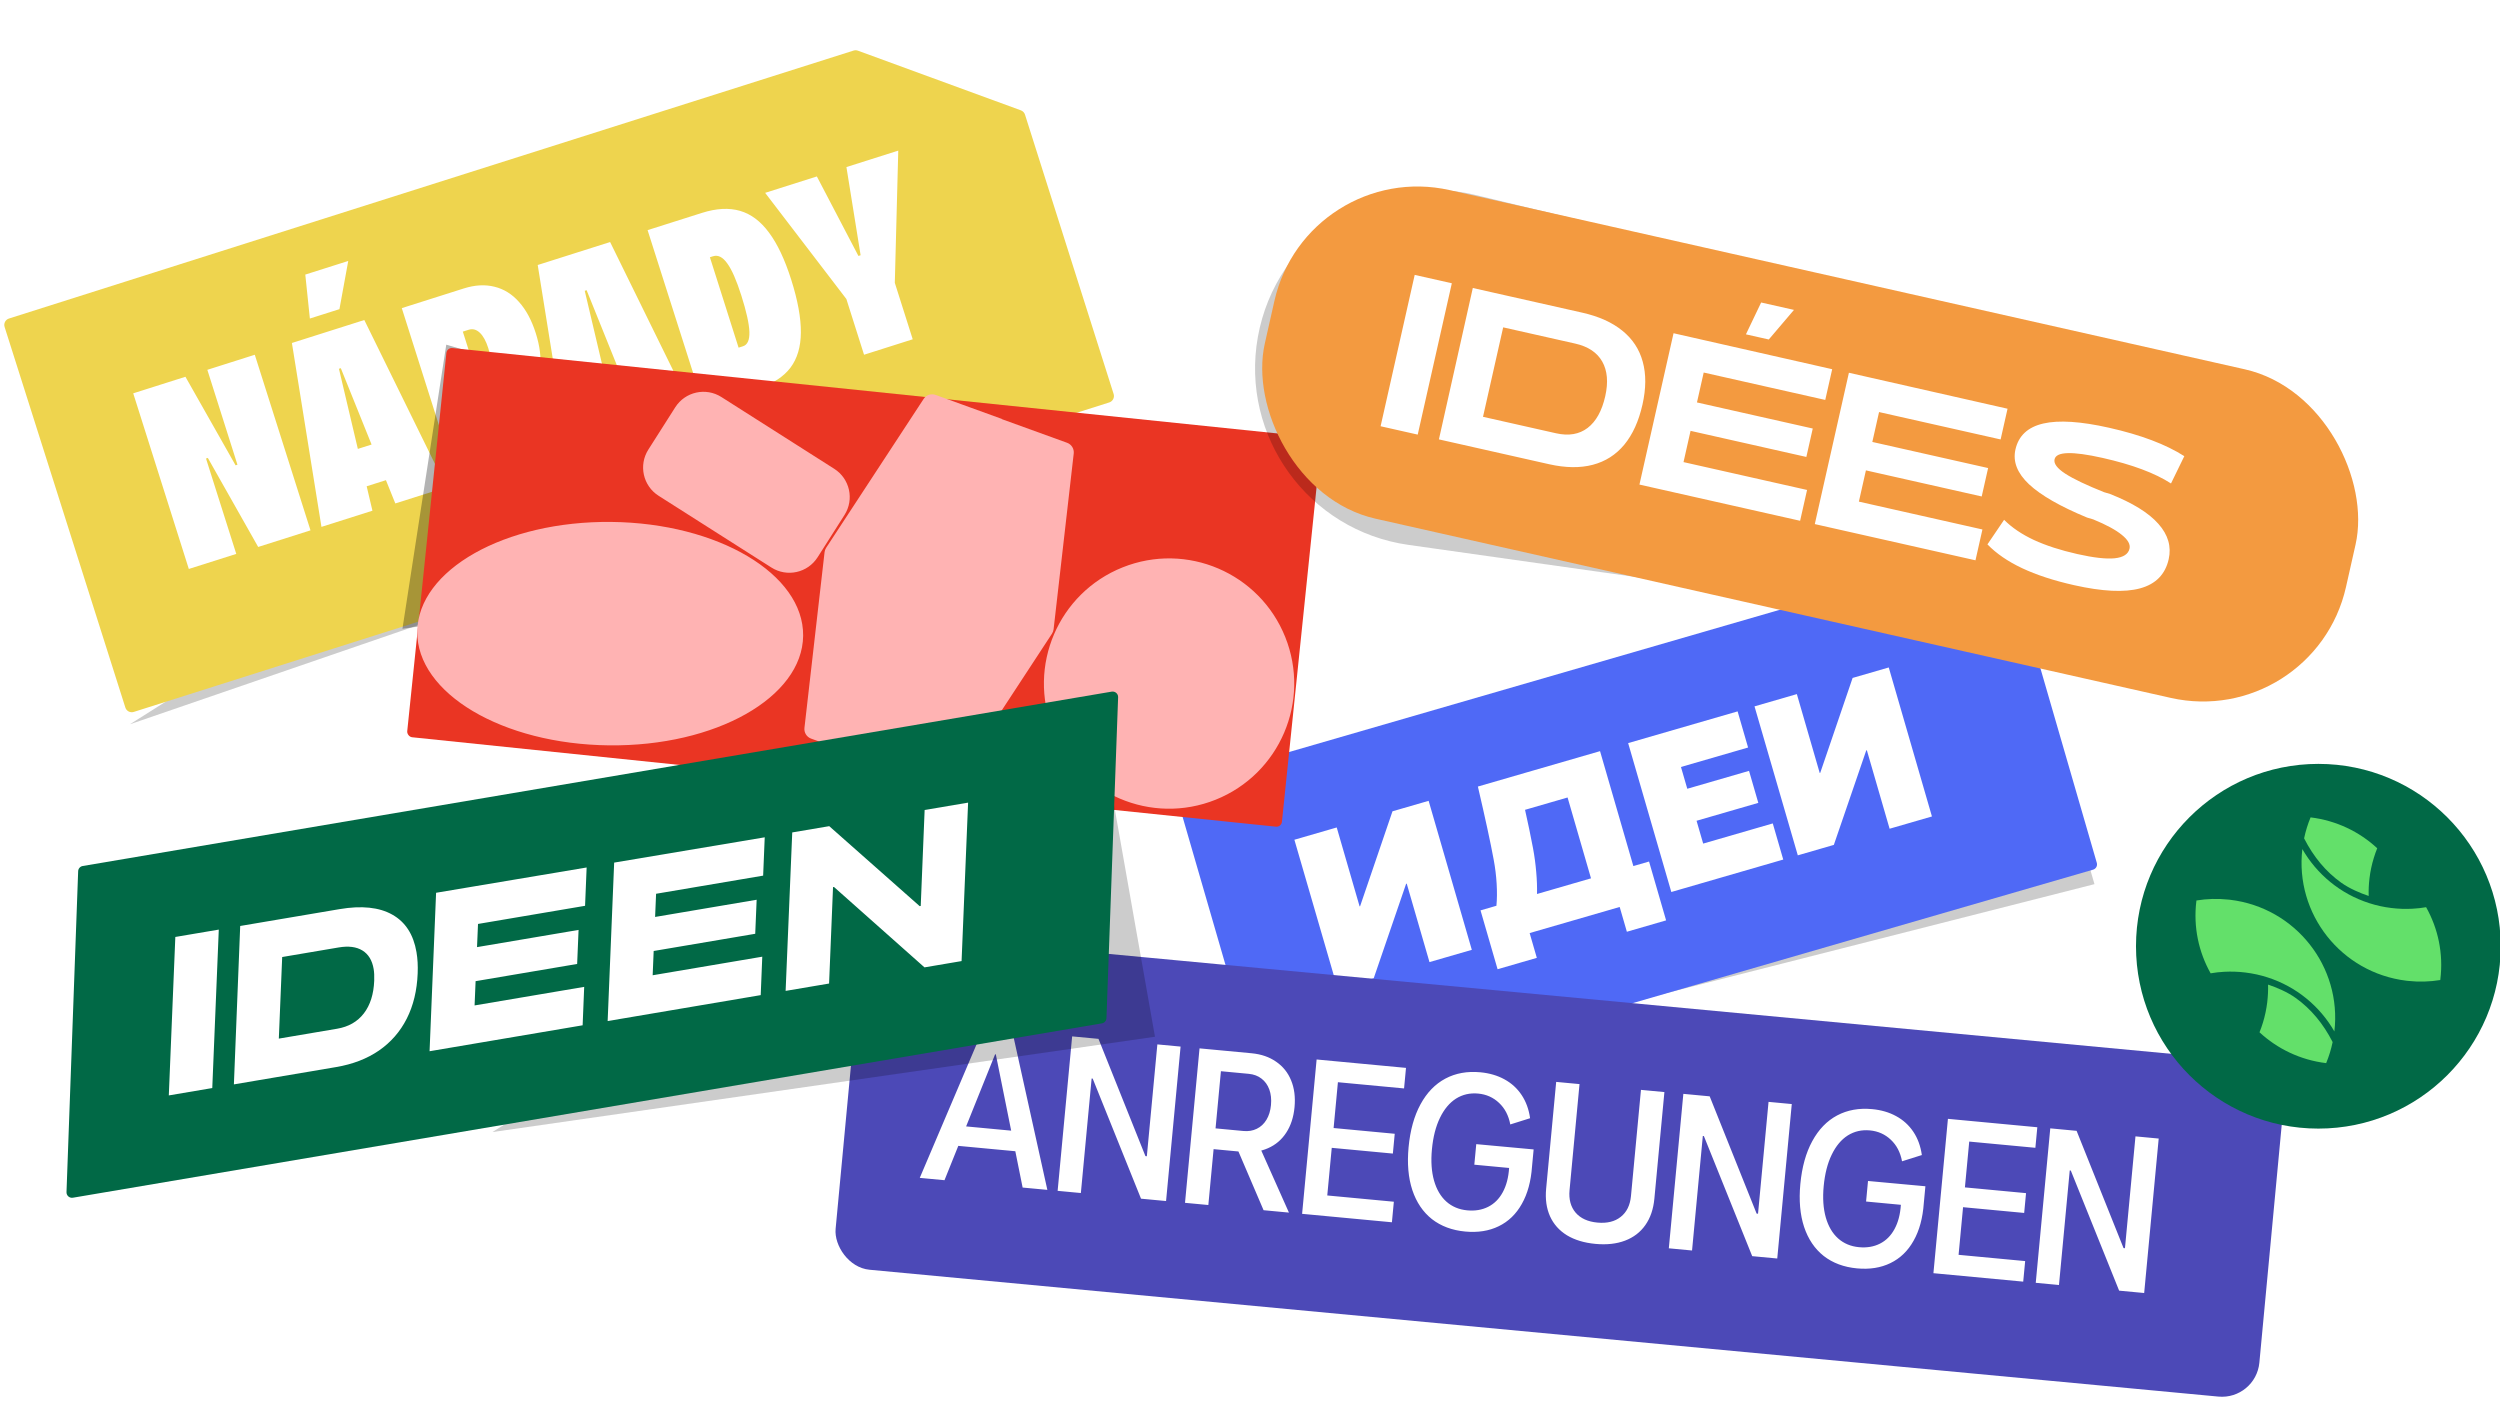 <svg width="1120" height="634" viewBox="0 0 1120 634" fill="none"
    xmlns="http://www.w3.org/2000/svg">
    <g clip-path="url(#clip0_227_821)">
        <g opacity="0.2" filter="url(#filter0_f_227_821)">
            <path d="M938.32 396.098L901.651 269.128L647.7 470.047L938.32 396.098Z" fill="black"/>
        </g>
        <g filter="url(#filter1_d_227_821)">
            <rect x="525.726" y="349.459" width="387.643" height="150.901" rx="2.456" transform="rotate(-16.165 525.726 349.459)" fill="#4F69F6"/>
        </g>
        <g filter="url(#filter2_ddf_227_821)">
            <path d="M598.853 370.704L609.097 406.047L609.328 405.98L623.833 363.463L640.025 358.77L659.373 425.524L640.407 431.022L630.216 395.864L629.938 395.944L615.426 438.263L599.281 442.942L579.886 376.202L598.853 370.704ZM731.741 388L738.773 385.961L746.416 412.33L728.837 417.425L725.619 406.323L685.279 418.015L688.497 429.118L670.919 434.213L663.275 407.845L670.4 405.78C670.679 402.824 670.713 399.537 670.501 395.922C670.289 392.306 669.842 388.691 669.163 385.077C667.757 377.46 665.4 366.56 662.091 352.374L716.817 336.512L731.741 388ZM712.774 393.497L702.275 357.275L683.216 362.8C684.53 368.604 685.721 374.326 686.788 379.968C687.45 383.52 687.929 387.076 688.225 390.634C688.542 394.152 688.661 397.444 688.58 400.51L712.774 393.497ZM729.413 332.911L778.449 318.697L783.142 334.889L753.073 343.604L755.902 353.365L783.566 345.347L787.723 359.688L760.059 367.706L763.022 377.93L794.202 368.892L798.895 385.083L748.749 399.618L729.413 332.911ZM804.989 310.954L815.234 346.297L815.465 346.23L829.97 303.714L846.161 299.021L865.51 365.774L846.543 371.272L836.353 336.114L836.075 336.195L821.563 378.513L805.418 383.193L786.023 316.452L804.989 310.954Z" fill="white"/>
        </g>
        <g opacity="0.2" filter="url(#filter3_f_227_821)">
            <path d="M447.416 190.627L343.958 143.825L58.217 324.466L447.416 190.627Z" fill="black"/>
        </g>
        <g filter="url(#filter4_d_227_821)">
            <path d="M2.061 143.469C1.559 141.885 2.436 140.194 4.019 139.691L382.392 19.649C383.027 19.447 383.71 19.462 384.336 19.691L457.365 46.428C458.24 46.748 458.917 47.456 459.199 48.344L498.907 173.504C499.41 175.088 498.533 176.78 496.949 177.282L59.933 315.93C58.349 316.432 56.658 315.556 56.155 313.972L2.061 143.469Z" fill="#EED44E"/>
        </g>
        <path d="M59.686 176.211L83.073 168.791L108.309 213.346L102.887 209.306L106.376 208.199L92.886 165.678L114.147 158.932L139.104 237.598L115.663 245.035L90.375 200.316L95.725 204.318L92.29 205.408L105.85 248.148L84.589 254.893L59.686 176.211ZM144.011 236.041L130.774 153.657L148.927 147.898L154.73 164.298L151.841 165.214L166.852 228.794L144.011 236.041ZM152.555 164.628L146.856 148.555L163.21 143.366L199.998 218.279L177.101 225.543L152.555 164.628ZM167.65 198.78L176.764 213.889L160.355 219.095L158.982 201.53L167.65 198.78ZM152.067 138.502L138.819 142.704L136.772 123.013L156.016 116.908L152.067 138.502ZM226.764 209.787L204.958 216.705L180.001 138.039L201.807 131.121L226.764 209.787ZM204.892 171.484L216.34 167.852C218.121 167.287 219.226 165.977 219.653 163.921C220.07 161.829 219.77 159.184 218.756 155.985C217.741 152.787 216.466 150.471 214.932 149.038C213.397 147.605 211.739 147.171 209.958 147.736L198.51 151.368L192.976 133.923L207.804 129.219C212.746 127.651 217.326 127.398 221.543 128.46C225.749 129.486 229.412 131.764 232.532 135.294C235.688 138.813 238.183 143.461 240.017 149.24C241.862 155.055 242.509 160.31 241.958 165.005C241.444 169.688 239.77 173.679 236.936 176.978C234.091 180.241 230.198 182.656 225.255 184.225L210.427 188.929L204.892 171.484ZM254.131 201.104L240.894 118.72L259.048 112.961L264.851 129.361L261.962 130.277L276.973 193.857L254.131 201.104ZM262.676 129.691L256.976 113.618L273.331 108.43L310.118 183.342L287.222 190.606L262.676 129.691ZM277.771 163.843L286.885 178.952L270.476 184.158L269.103 166.593L277.771 163.843ZM290.122 103.103L311.982 96.167L336.939 174.832L315.188 181.733L290.122 103.103ZM332.849 155.13C334.884 154.484 335.843 152.339 335.728 148.696C335.612 145.053 334.407 139.615 332.112 132.382C329.956 125.586 327.855 120.792 325.809 118.001C323.789 115.162 321.67 114.094 319.453 114.798L307.569 118.568L301.515 99.488L314.49 95.372C320.923 93.331 326.607 93.027 331.542 94.462C336.477 95.896 340.813 99.161 344.549 104.256C348.311 109.302 351.615 116.314 354.463 125.291C357.403 134.559 358.844 142.442 358.786 148.941C358.753 155.391 357.187 160.668 354.088 164.772C350.978 168.838 346.28 171.869 339.992 173.864L326.473 178.153L320.419 159.073L332.849 155.13ZM365.952 79.045L384.571 114.659L385.553 114.348L379.199 74.842L402.423 67.474L400.874 126.707L408.899 152.002L387.093 158.921L379.172 133.953L342.783 86.395L365.952 79.045Z" fill="white"/>
        <g opacity="0.3" filter="url(#filter5_f_227_821)">
            <path d="M199.926 154.409L180.291 281.686L484.985 238.407L199.926 154.409Z" fill="black"/>
        </g>
        <g filter="url(#filter6_d_227_821)">
            <rect x="200.233" y="153.217" width="393.968" height="175.298" rx="2.456" transform="rotate(5.91 200.233 153.217)" fill="#EA3523"/>
        </g>
        <path fill-rule="evenodd" clip-rule="evenodd" d="M363.361 330.894L392.628 341.499L392.595 341.59L422.267 352.342C424.241 353.057 426.459 352.321 427.621 350.552L471.299 283.87C471.688 283.274 471.931 282.603 472.014 281.896L481.031 203.153C481.265 201.07 480.033 199.084 478.059 198.368L448.792 187.763L448.825 187.672L419.153 176.921C417.179 176.205 414.961 176.941 413.799 178.71L370.121 245.392C369.732 245.989 369.489 246.659 369.406 247.367L360.389 326.109C360.155 328.193 361.387 330.179 363.361 330.894ZM373.74 210.025L323.19 177.871C316.209 173.431 306.95 175.49 302.51 182.471L290.453 201.426C286.012 208.407 288.072 217.666 295.053 222.106L345.603 254.26C352.584 258.7 361.842 256.641 366.283 249.66L378.34 230.705C382.78 223.724 380.721 214.466 373.74 210.025ZM186.935 282.928C186.633 310.569 225.086 333.399 272.824 333.92C320.561 334.442 359.505 312.458 359.807 284.818C360.109 257.177 321.655 234.347 273.918 233.826C226.181 233.304 187.237 255.288 186.935 282.928ZM471.71 327.092C460.191 298.353 474.15 265.718 502.888 254.199C531.627 242.68 564.262 256.638 575.781 285.377C587.3 314.115 573.341 346.75 544.603 358.27C515.865 369.789 483.23 355.83 471.71 327.092Z" fill="#FFB3B3"/>
        <g filter="url(#filter7_d_227_821)">
            <rect x="386.909" y="414.574" width="640.65" height="150.901" rx="16.83" transform="rotate(5.372 386.909 414.574)" fill="#4C49B7"/>
        </g>
        <path d="M412.055 527.69L440.625 460.52L448.921 461.3L447.962 472.53L445.804 472.327L423.133 528.731L412.055 527.69ZM446.07 472.062L447.051 461.124L453.428 461.723L469.216 533.064L458.138 532.023L446.07 472.062ZM455.243 506.74L457.996 516.045L426.251 513.06L430.547 504.417L455.243 506.74ZM480.325 464.301L492.122 465.41L515.705 524.325L510.715 517.712L513.784 518.001L518.496 467.89L528.902 468.868L522.396 538.065L511.175 537.01L486.431 475.518L493.078 483.545L489.049 483.166L484.225 534.476L473.819 533.497L480.325 464.301ZM541.337 539.846L530.883 538.863L537.39 469.666L547.843 470.649L541.337 539.846ZM577.446 543.241L566.081 542.172L552.833 511.223L563.622 512.238L577.446 543.241ZM539.674 505.051L557.033 506.684C559.271 506.894 561.269 506.566 563.028 505.699C564.818 504.836 566.267 503.488 567.375 501.657C568.482 499.826 569.156 497.632 569.397 495.075C569.643 492.453 569.395 490.124 568.651 488.087C567.907 486.049 566.738 484.424 565.142 483.209C563.579 481.998 561.679 481.287 559.441 481.077L542.082 479.444L542.952 470.19L560.695 471.858C565.011 472.264 568.681 473.528 571.707 475.651C574.767 477.745 577.004 480.535 578.418 484.022C579.864 487.512 580.375 491.511 579.951 496.019C579.53 500.494 578.284 504.312 576.213 507.471C574.177 510.602 571.461 512.91 568.064 514.397C564.698 515.887 560.858 516.428 556.542 516.023L538.799 514.354L539.674 505.051ZM589.846 474.647L629.887 478.412L629.021 487.619L599.386 484.833L597.456 505.357L624.837 507.931L624.003 516.802L596.622 514.228L594.615 535.567L624.442 538.372L623.577 547.579L583.344 543.796L589.846 474.647ZM687.068 514.944L686.356 522.52C685.89 529.185 684.363 534.798 681.773 539.36C679.215 543.925 675.757 547.26 671.399 549.366C667.072 551.475 662.08 552.263 656.421 551.731C650.539 551.178 645.569 549.324 641.512 546.169C637.49 542.985 634.56 538.646 632.722 533.151C630.916 527.66 630.357 521.254 631.046 513.933C631.758 506.357 633.537 499.961 636.381 494.745C639.229 489.498 642.945 485.655 647.528 483.215C652.111 480.776 657.344 479.833 663.226 480.386C667.254 480.765 670.833 481.811 673.961 483.524C677.122 485.24 679.692 487.578 681.671 490.538C683.65 493.498 684.92 496.971 685.481 500.959L676.607 503.752C675.855 499.747 674.174 496.525 671.565 494.087C668.988 491.651 665.878 490.262 662.233 489.92C658.557 489.574 655.245 490.327 652.297 492.178C649.381 494.033 646.983 496.903 645.102 500.79C643.223 504.645 642.023 509.354 641.5 514.916C640.998 520.255 641.316 524.929 642.455 528.939C643.597 532.916 645.431 536.04 647.959 538.309C650.519 540.582 653.638 541.891 657.314 542.236C660.831 542.567 663.96 542.039 666.703 540.652C669.446 539.265 671.617 537.099 673.216 534.153C674.85 531.178 675.805 527.543 676.08 523.247L660.495 521.782L661.361 512.575L687.068 514.944ZM714.728 557.262C709.709 556.79 705.459 555.504 701.98 553.403C698.536 551.273 696.013 548.439 694.41 544.902C692.811 541.333 692.232 537.199 692.674 532.499L697.169 484.69L707.623 485.673L703.159 533.147C702.769 537.303 703.677 540.678 705.884 543.272C708.094 545.834 711.341 547.317 715.625 547.719C719.941 548.125 723.423 547.275 726.072 545.17C728.753 543.068 730.288 539.955 730.675 535.831L735.148 488.261L745.65 489.249L741.159 537.01C740.717 541.709 739.362 545.662 737.093 548.867C734.859 552.044 731.836 554.355 728.023 555.803C724.211 557.251 719.779 557.737 714.728 557.262ZM754.138 490.047L765.934 491.156L789.517 550.071L784.528 543.458L787.596 543.747L792.308 493.636L802.714 494.614L796.208 563.811L784.987 562.756L760.243 501.264L766.89 509.291L762.862 508.912L758.037 560.222L747.631 559.243L754.138 490.047ZM862.576 531.446L861.864 539.023C861.399 545.687 859.871 551.301 857.281 555.863C854.723 560.428 851.265 563.763 846.907 565.869C842.58 567.978 837.588 568.766 831.93 568.234C826.047 567.681 821.078 565.827 817.02 562.672C812.998 559.487 810.068 555.148 808.23 549.654C806.424 544.163 805.866 537.757 806.554 530.436C807.267 522.859 809.045 516.463 811.89 511.248C814.738 506.001 818.453 502.158 823.036 499.718C827.62 497.279 832.852 496.336 838.735 496.889C842.763 497.267 846.341 498.313 849.47 500.027C852.63 501.743 855.2 504.081 857.179 507.041C859.159 510 860.428 513.474 860.989 517.461L852.115 520.255C851.363 516.25 849.682 513.028 847.074 510.589C844.497 508.154 841.386 506.765 837.742 506.422C834.065 506.077 830.753 506.83 827.805 508.681C824.89 510.535 822.491 513.406 820.61 517.293C818.732 521.148 817.531 525.856 817.008 531.419C816.506 536.758 816.824 541.432 817.963 545.441C819.105 549.419 820.94 552.542 823.468 554.812C826.028 557.084 829.146 558.393 832.822 558.739C836.339 559.07 839.469 558.542 842.211 557.155C844.954 555.768 847.125 553.602 848.724 550.656C850.359 547.681 851.313 544.046 851.588 539.75L836.003 538.285L836.869 529.078L862.576 531.446ZM872.673 501.241L912.714 505.006L911.848 514.213L882.213 511.426L880.284 531.95L907.665 534.525L906.831 543.396L879.449 540.822L877.443 562.161L907.27 564.965L906.404 574.172L866.171 570.389L872.673 501.241ZM918.521 505.503L930.317 506.613L953.901 565.528L948.911 558.915L951.98 559.204L956.692 509.093L967.097 510.071L960.591 579.267L949.37 578.212L924.626 516.72L931.273 524.747L927.245 524.368L922.42 575.678L912.014 574.7L918.521 505.503Z" fill="white"/>
        <g filter="url(#filter8_d_227_821)">
            <circle cx="1038.62" cy="421.236" r="81.696" fill="#016946"/>
        </g>
        <g clip-path="url(#clip1_227_821)">
            <path d="M999.21 403.113C1028.4 406.674 1049.2 433.033 1045.8 462.083C1039.33 450.829 1028.79 442.028 1015.91 437.886C1012.71 436.842 1009.35 436.1 1005.87 435.68C1002.71 435.293 999.577 435.196 996.508 435.357C994.434 435.465 992.38 435.691 990.36 436.046C985.011 426.535 982.548 415.313 983.974 403.672C983.974 403.586 983.995 403.5 984.006 403.414C988.663 402.65 993.493 402.499 998.41 403.027C998.68 403.059 998.918 403.08 999.199 403.113H999.21Z" fill="#63E06A"/>
            <path d="M1028.49 447.106C1024.62 444.33 1019.85 442.372 1016.09 441.103C1016.16 443.717 1016.04 446.374 1015.72 449.053C1015.34 452.163 1014.69 455.186 1013.81 458.08C1013.35 459.576 1012.84 461.039 1012.26 462.47C1020.23 469.84 1030.5 474.864 1042.12 476.284C1043.36 473.283 1044.34 470.13 1045.02 466.849C1040.81 458.586 1035.26 451.948 1028.49 447.106Z" fill="#63E06A"/>
            <path d="M1078.05 439.36C1048.86 435.798 1028.06 409.439 1031.45 380.39C1037.93 391.644 1048.46 400.444 1061.34 404.587C1064.55 405.63 1067.91 406.373 1071.39 406.792C1074.55 407.179 1077.68 407.276 1080.75 407.115C1082.82 407.007 1084.88 406.781 1086.9 406.426C1092.24 415.937 1094.7 427.159 1093.27 438.8C1093.27 438.886 1093.25 438.972 1093.24 439.058C1088.58 439.822 1083.75 439.973 1078.84 439.446C1078.52 439.413 1078.24 439.381 1078.05 439.36Z" fill="#63E06A"/>
            <path d="M1048.81 395.398C1052.66 398.153 1057.41 400.122 1061.17 401.391C1061.09 398.766 1061.21 396.108 1061.54 393.429C1061.91 390.32 1062.56 387.297 1063.45 384.403C1063.9 382.907 1064.42 381.444 1064.99 380.013C1057.03 372.632 1046.74 367.608 1035.14 366.188C1033.9 369.179 1032.92 372.32 1032.24 375.58C1036.46 383.875 1042.02 390.546 1048.81 395.398Z" fill="#63E06A"/>
        </g>
        <g opacity="0.2" filter="url(#filter9_f_227_821)">
            <path d="M630.983 244.108L856.418 276.012L866.165 245.73C883.728 191.165 851.186 133.184 795.46 119.752L660.901 87.32C616.192 76.544 571.638 105.641 563.53 150.91C555.548 195.476 586.154 237.764 630.983 244.108Z" fill="black"/>
        </g>
        <g filter="url(#filter10_d_227_821)">
            <rect x="585.378" y="68.275" width="496.499" height="150.901" rx="65.688" transform="rotate(12.7 585.378 68.275)" fill="#F39A40"/>
        </g>
        <path d="M633.786 123.155L650.42 126.904L635.14 194.705L618.507 190.956L633.786 123.155ZM659.817 129.021L676.544 132.791L661.264 200.592L644.631 196.844L659.817 129.021ZM697.137 194.112C702.776 195.382 707.482 194.583 711.255 191.714C715.036 188.814 717.667 184.074 719.15 177.496C720.561 171.232 720.114 166.062 717.806 161.987C715.499 157.912 711.463 155.225 705.7 153.926L665.198 144.799L668.321 130.938L708.823 140.065C716.279 141.746 722.285 144.449 726.844 148.175C731.409 151.87 734.446 156.504 735.955 162.078C737.495 167.658 737.453 174.051 735.83 181.255C734.157 188.679 731.441 194.667 727.684 199.218C723.933 203.738 719.224 206.742 713.557 208.229C707.889 209.717 701.375 209.631 694.014 207.973L653.042 198.739L656.165 184.878L697.137 194.112ZM749.748 149.288L820.818 165.403L817.715 179.17L763.258 166.898L760.24 180.289L812.113 191.979L809.243 204.712L757.371 193.022L754.215 207.024L809.565 219.497L806.452 233.311L734.469 217.089L749.748 149.288ZM792.417 152.09L782.174 149.782L788.992 135.519L803.699 138.834L792.417 152.09ZM828.31 166.993L899.379 183.107L896.276 196.874L841.819 184.602L838.801 197.993L890.674 209.683L887.804 222.416L835.932 210.726L832.776 224.728L888.126 237.202L885.013 251.016L813.03 234.794L828.31 166.993ZM929.114 262.139C920.061 260.099 912.321 257.565 905.894 254.537C899.498 251.515 894.325 247.963 890.373 243.88L897.84 232.874C901.302 236.353 905.743 239.361 911.161 241.899C916.587 244.406 923.09 246.513 930.67 248.221C937.938 249.859 943.506 250.489 947.377 250.11C951.255 249.7 953.472 248.258 954.03 245.783C954.461 243.873 953.31 241.82 950.579 239.624C947.887 237.405 943.619 235.093 937.775 232.69L934.998 231.867C922.987 226.889 914.329 221.926 909.026 216.979C903.729 212 901.692 206.801 902.913 201.382C904.304 195.211 908.47 191.328 915.413 189.732C922.355 188.137 932.185 188.773 944.903 191.639C959.093 194.836 970.316 199.077 978.572 204.361L972.606 216.594C965.455 211.954 955.255 208.141 942.005 205.155C935.145 203.609 929.925 202.894 926.344 203.009C922.802 203.099 920.833 204.021 920.438 205.775C920.007 207.686 921.599 209.822 925.214 212.184C928.861 214.553 934.67 217.327 942.643 220.506L945.326 221.308C955.39 225.288 962.598 229.743 966.951 234.674C971.311 239.573 972.852 244.857 971.574 250.527C970.042 257.325 965.77 261.677 958.757 263.586C951.744 265.495 941.863 265.012 929.114 262.139Z" fill="white"/>
        <g opacity="0.2" filter="url(#filter11_f_227_821)">
            <path d="M517.437 464.463L494.446 334.319L220.611 507.16L517.437 464.463Z" fill="black"/>
        </g>
        <g filter="url(#filter12_d_227_821)">
            <path d="M35.014 387.844C35.057 386.68 35.91 385.706 37.058 385.512L498.053 307.398C499.587 307.138 500.974 308.353 500.917 309.908L495.695 453.676C495.653 454.839 494.799 455.813 493.651 456.008L32.657 534.122C31.122 534.382 29.736 533.167 29.792 531.612L35.014 387.844Z" fill="#016946"/>
        </g>
        <path d="M78.547 419.759L98.017 416.46L95.097 487.447L75.627 490.746L78.547 419.759ZM107.609 414.835L127.127 411.527L124.207 482.514L104.784 485.805L107.609 414.835ZM151.023 460.873C156.152 460.004 160.144 457.715 163 454.007C165.857 450.299 167.406 445.412 167.648 439.345C167.722 437.281 167.638 435.537 167.397 434.112C166.742 430.25 165.069 427.488 162.378 425.827C159.686 424.167 156.141 423.709 151.74 424.455L116.837 430.369L117.534 413.153L152.105 407.295C161.983 405.621 169.856 406.437 175.724 409.741C181.624 413.04 185.245 418.647 186.586 426.562C187.085 429.506 187.262 432.668 187.118 436.046C186.822 443.717 185.199 450.473 182.248 456.314C179.297 462.155 175.14 466.931 169.776 470.641C164.438 474.313 158.034 476.783 150.563 478.049L114.614 484.14L115.312 466.924L151.023 460.873ZM195.367 399.964L262.815 388.633L262.109 405.802L214.147 413.929L213.708 424.311L259.201 416.602L258.561 431.855L213.068 439.563L212.614 450.436L261.717 442.116L261.019 459.332L192.447 470.951L195.367 399.964ZM275.146 386.446L342.595 375.115L341.889 392.283L293.926 400.411L293.487 410.793L338.98 403.084L338.341 418.336L292.847 426.045L292.394 436.918L341.496 428.598L340.798 445.814L272.226 457.433L275.146 386.446ZM354.925 372.928L371.499 370.119L415.86 409.353L409.446 406.385L412.485 405.87L414.237 362.877L433.707 359.578L430.787 430.565L414.167 433.382L369.829 393.997L376.187 396.926L373.196 397.433L371.428 440.624L351.958 443.923L354.925 372.928Z" fill="white"/>
    </g>
    <defs>
        <filter id="filter0_f_227_821" x="644.415" y="265.844" width="297.189" height="207.487" filterUnits="userSpaceOnUse" color-interpolation-filters="sRGB">
            <feFlood flood-opacity="0" result="BackgroundImageFix"/>
            <feBlend mode="normal" in="SourceGraphic" in2="BackgroundImageFix" result="shape"/>
            <feGaussianBlur stdDeviation="1.642" result="effect1_foregroundBlur_227_821"/>
        </filter>
        <filter id="filter1_d_227_821" x="523.856" y="242.126" width="418.068" height="256.593" filterUnits="userSpaceOnUse" color-interpolation-filters="sRGB">
            <feFlood flood-opacity="0" result="BackgroundImageFix"/>
            <feColorMatrix in="SourceAlpha" type="matrix" values="0 0 0 0 0 0 0 0 0 0 0 0 0 0 0 0 0 0 127 0" result="hardAlpha"/>
            <feOffset dy="2.456"/>
            <feGaussianBlur stdDeviation="1.228"/>
            <feComposite in2="hardAlpha" operator="out"/>
            <feColorMatrix type="matrix" values="0 0 0 0 0 0 0 0 0 0 0 0 0 0 0 0 0 0 0.25 0"/>
            <feBlend mode="normal" in2="BackgroundImageFix" result="effect1_dropShadow_227_821"/>
            <feBlend mode="normal" in="SourceGraphic" in2="effect1_dropShadow_227_821" result="shape"/>
        </filter>
        <filter id="filter2_ddf_227_821" x="578.244" y="297.378" width="291.716" height="157.912" filterUnits="userSpaceOnUse" color-interpolation-filters="sRGB">
            <feFlood flood-opacity="0" result="BackgroundImageFix"/>
            <feColorMatrix in="SourceAlpha" type="matrix" values="0 0 0 0 0 0 0 0 0 0 0 0 0 0 0 0 0 0 127 0" result="hardAlpha"/>
            <feOffset dx="0.821" dy="0.821"/>
            <feGaussianBlur stdDeviation="0.205"/>
            <feComposite in2="hardAlpha" operator="out"/>
            <feColorMatrix type="matrix" values="0 0 0 0 0 0 0 0 0 0 0 0 0 0 0 0 0 0 0.3 0"/>
            <feBlend mode="normal" in2="BackgroundImageFix" result="effect1_dropShadow_227_821"/>
            <feColorMatrix in="SourceAlpha" type="matrix" values="0 0 0 0 0 0 0 0 0 0 0 0 0 0 0 0 0 0 127 0" result="hardAlpha"/>
            <feOffset dx="-0.821" dy="-0.821"/>
            <feGaussianBlur stdDeviation="0.411"/>
            <feComposite in2="hardAlpha" operator="out"/>
            <feColorMatrix type="matrix" values="0 0 0 0 1 0 0 0 0 1 0 0 0 0 1 0 0 0 0.1 0"/>
            <feBlend mode="normal" in2="effect1_dropShadow_227_821" result="effect2_dropShadow_227_821"/>
            <feBlend mode="normal" in="SourceGraphic" in2="effect2_dropShadow_227_821" result="shape"/>
        </filter>
        <filter id="filter3_f_227_821" x="54.933" y="140.541" width="395.768" height="187.21" filterUnits="userSpaceOnUse" color-interpolation-filters="sRGB">
            <feFlood flood-opacity="0" result="BackgroundImageFix"/>
            <feBlend mode="normal" in="SourceGraphic" in2="BackgroundImageFix" result="shape"/>
            <feGaussianBlur stdDeviation="1.642" result="effect1_foregroundBlur_227_821"/>
        </filter>
        <filter id="filter4_d_227_821" x="-1.089" y="19.508" width="503.146" height="302.581" filterUnits="userSpaceOnUse" color-interpolation-filters="sRGB">
            <feFlood flood-opacity="0" result="BackgroundImageFix"/>
            <feColorMatrix in="SourceAlpha" type="matrix" values="0 0 0 0 0 0 0 0 0 0 0 0 0 0 0 0 0 0 127 0" result="hardAlpha"/>
            <feOffset dy="3.009"/>
            <feGaussianBlur stdDeviation="1.504"/>
            <feComposite in2="hardAlpha" operator="out"/>
            <feColorMatrix type="matrix" values="0 0 0 0 0 0 0 0 0 0 0 0 0 0 0 0 0 0 0.25 0"/>
            <feBlend mode="normal" in2="BackgroundImageFix" result="effect1_dropShadow_227_821"/>
            <feBlend mode="normal" in="SourceGraphic" in2="effect1_dropShadow_227_821" result="shape"/>
        </filter>
        <filter id="filter5_f_227_821" x="177.007" y="151.125" width="311.263" height="133.846" filterUnits="userSpaceOnUse" color-interpolation-filters="sRGB">
            <feFlood flood-opacity="0" result="BackgroundImageFix"/>
            <feBlend mode="normal" in="SourceGraphic" in2="BackgroundImageFix" result="shape"/>
            <feGaussianBlur stdDeviation="1.642" result="effect1_foregroundBlur_227_821"/>
        </filter>
        <filter id="filter6_d_227_821" x="179.969" y="153.457" width="414.355" height="219.36" filterUnits="userSpaceOnUse" color-interpolation-filters="sRGB">
            <feFlood flood-opacity="0" result="BackgroundImageFix"/>
            <feColorMatrix in="SourceAlpha" type="matrix" values="0 0 0 0 0 0 0 0 0 0 0 0 0 0 0 0 0 0 127 0" result="hardAlpha"/>
            <feOffset dy="2.456"/>
            <feGaussianBlur stdDeviation="1.228"/>
            <feComposite in2="hardAlpha" operator="out"/>
            <feColorMatrix type="matrix" values="0 0 0 0 0 0 0 0 0 0 0 0 0 0 0 0 0 0 0.25 0"/>
            <feBlend mode="normal" in2="BackgroundImageFix" result="effect1_dropShadow_227_821"/>
            <feBlend mode="normal" in="SourceGraphic" in2="effect1_dropShadow_227_821" result="shape"/>
        </filter>
        <filter id="filter7_d_227_821" x="372.327" y="416.574" width="652.874" height="211.123" filterUnits="userSpaceOnUse" color-interpolation-filters="sRGB">
            <feFlood flood-opacity="0" result="BackgroundImageFix"/>
            <feColorMatrix in="SourceAlpha" type="matrix" values="0 0 0 0 0 0 0 0 0 0 0 0 0 0 0 0 0 0 127 0" result="hardAlpha"/>
            <feOffset dy="2.456"/>
            <feGaussianBlur stdDeviation="1.228"/>
            <feComposite in2="hardAlpha" operator="out"/>
            <feColorMatrix type="matrix" values="0 0 0 0 0 0 0 0 0 0 0 0 0 0 0 0 0 0 0.25 0"/>
            <feBlend mode="normal" in2="BackgroundImageFix" result="effect1_dropShadow_227_821"/>
            <feBlend mode="normal" in="SourceGraphic" in2="effect1_dropShadow_227_821" result="shape"/>
        </filter>
        <filter id="filter8_d_227_821" x="954.246" y="339.54" width="168.754" height="168.754" filterUnits="userSpaceOnUse" color-interpolation-filters="sRGB">
            <feFlood flood-opacity="0" result="BackgroundImageFix"/>
            <feColorMatrix in="SourceAlpha" type="matrix" values="0 0 0 0 0 0 0 0 0 0 0 0 0 0 0 0 0 0 127 0" result="hardAlpha"/>
            <feOffset dy="2.681"/>
            <feGaussianBlur stdDeviation="1.341"/>
            <feComposite in2="hardAlpha" operator="out"/>
            <feColorMatrix type="matrix" values="0 0 0 0 0 0 0 0 0 0 0 0 0 0 0 0 0 0 0.25 0"/>
            <feBlend mode="normal" in2="BackgroundImageFix" result="effect1_dropShadow_227_821"/>
            <feBlend mode="normal" in="SourceGraphic" in2="effect1_dropShadow_227_821" result="shape"/>
        </filter>
        <filter id="filter9_f_227_821" x="558.979" y="81.789" width="315.244" height="197.507" filterUnits="userSpaceOnUse" color-interpolation-filters="sRGB">
            <feFlood flood-opacity="0" result="BackgroundImageFix"/>
            <feBlend mode="normal" in="SourceGraphic" in2="BackgroundImageFix" result="shape"/>
            <feGaussianBlur stdDeviation="1.642" result="effect1_foregroundBlur_227_821"/>
        </filter>
        <filter id="filter10_d_227_821" x="562.567" y="81.095" width="496.798" height="235.633" filterUnits="userSpaceOnUse" color-interpolation-filters="sRGB">
            <feFlood flood-opacity="0" result="BackgroundImageFix"/>
            <feColorMatrix in="SourceAlpha" type="matrix" values="0 0 0 0 0 0 0 0 0 0 0 0 0 0 0 0 0 0 127 0" result="hardAlpha"/>
            <feOffset dy="2.456"/>
            <feGaussianBlur stdDeviation="1.228"/>
            <feComposite in2="hardAlpha" operator="out"/>
            <feColorMatrix type="matrix" values="0 0 0 0 0 0 0 0 0 0 0 0 0 0 0 0 0 0 0.25 0"/>
            <feBlend mode="normal" in2="BackgroundImageFix" result="effect1_dropShadow_227_821"/>
            <feBlend mode="normal" in="SourceGraphic" in2="effect1_dropShadow_227_821" result="shape"/>
        </filter>
        <filter id="filter11_f_227_821" x="217.327" y="331.035" width="303.394" height="179.409" filterUnits="userSpaceOnUse" color-interpolation-filters="sRGB">
            <feFlood flood-opacity="0" result="BackgroundImageFix"/>
            <feBlend mode="normal" in="SourceGraphic" in2="BackgroundImageFix" result="shape"/>
            <feGaussianBlur stdDeviation="1.642" result="effect1_foregroundBlur_227_821"/>
        </filter>
        <filter id="filter12_d_227_821" x="27.335" y="307.363" width="476.039" height="231.706" filterUnits="userSpaceOnUse" color-interpolation-filters="sRGB">
            <feFlood flood-opacity="0" result="BackgroundImageFix"/>
            <feColorMatrix in="SourceAlpha" type="matrix" values="0 0 0 0 0 0 0 0 0 0 0 0 0 0 0 0 0 0 127 0" result="hardAlpha"/>
            <feOffset dy="2.456"/>
            <feGaussianBlur stdDeviation="1.228"/>
            <feComposite in2="hardAlpha" operator="out"/>
            <feColorMatrix type="matrix" values="0 0 0 0 0 0 0 0 0 0 0 0 0 0 0 0 0 0 0.25 0"/>
            <feBlend mode="normal" in2="BackgroundImageFix" result="effect1_dropShadow_227_821"/>
            <feBlend mode="normal" in="SourceGraphic" in2="effect1_dropShadow_227_821" result="shape"/>
        </filter>
        <clipPath id="clip0_227_821">
            <rect width="1120" height="634" fill="white"/>
        </clipPath>
        <clipPath id="clip1_227_821">
            <rect width="110.097" height="110.097" fill="white" transform="translate(983.574 366.188)"/>
        </clipPath>
    </defs>
</svg>
